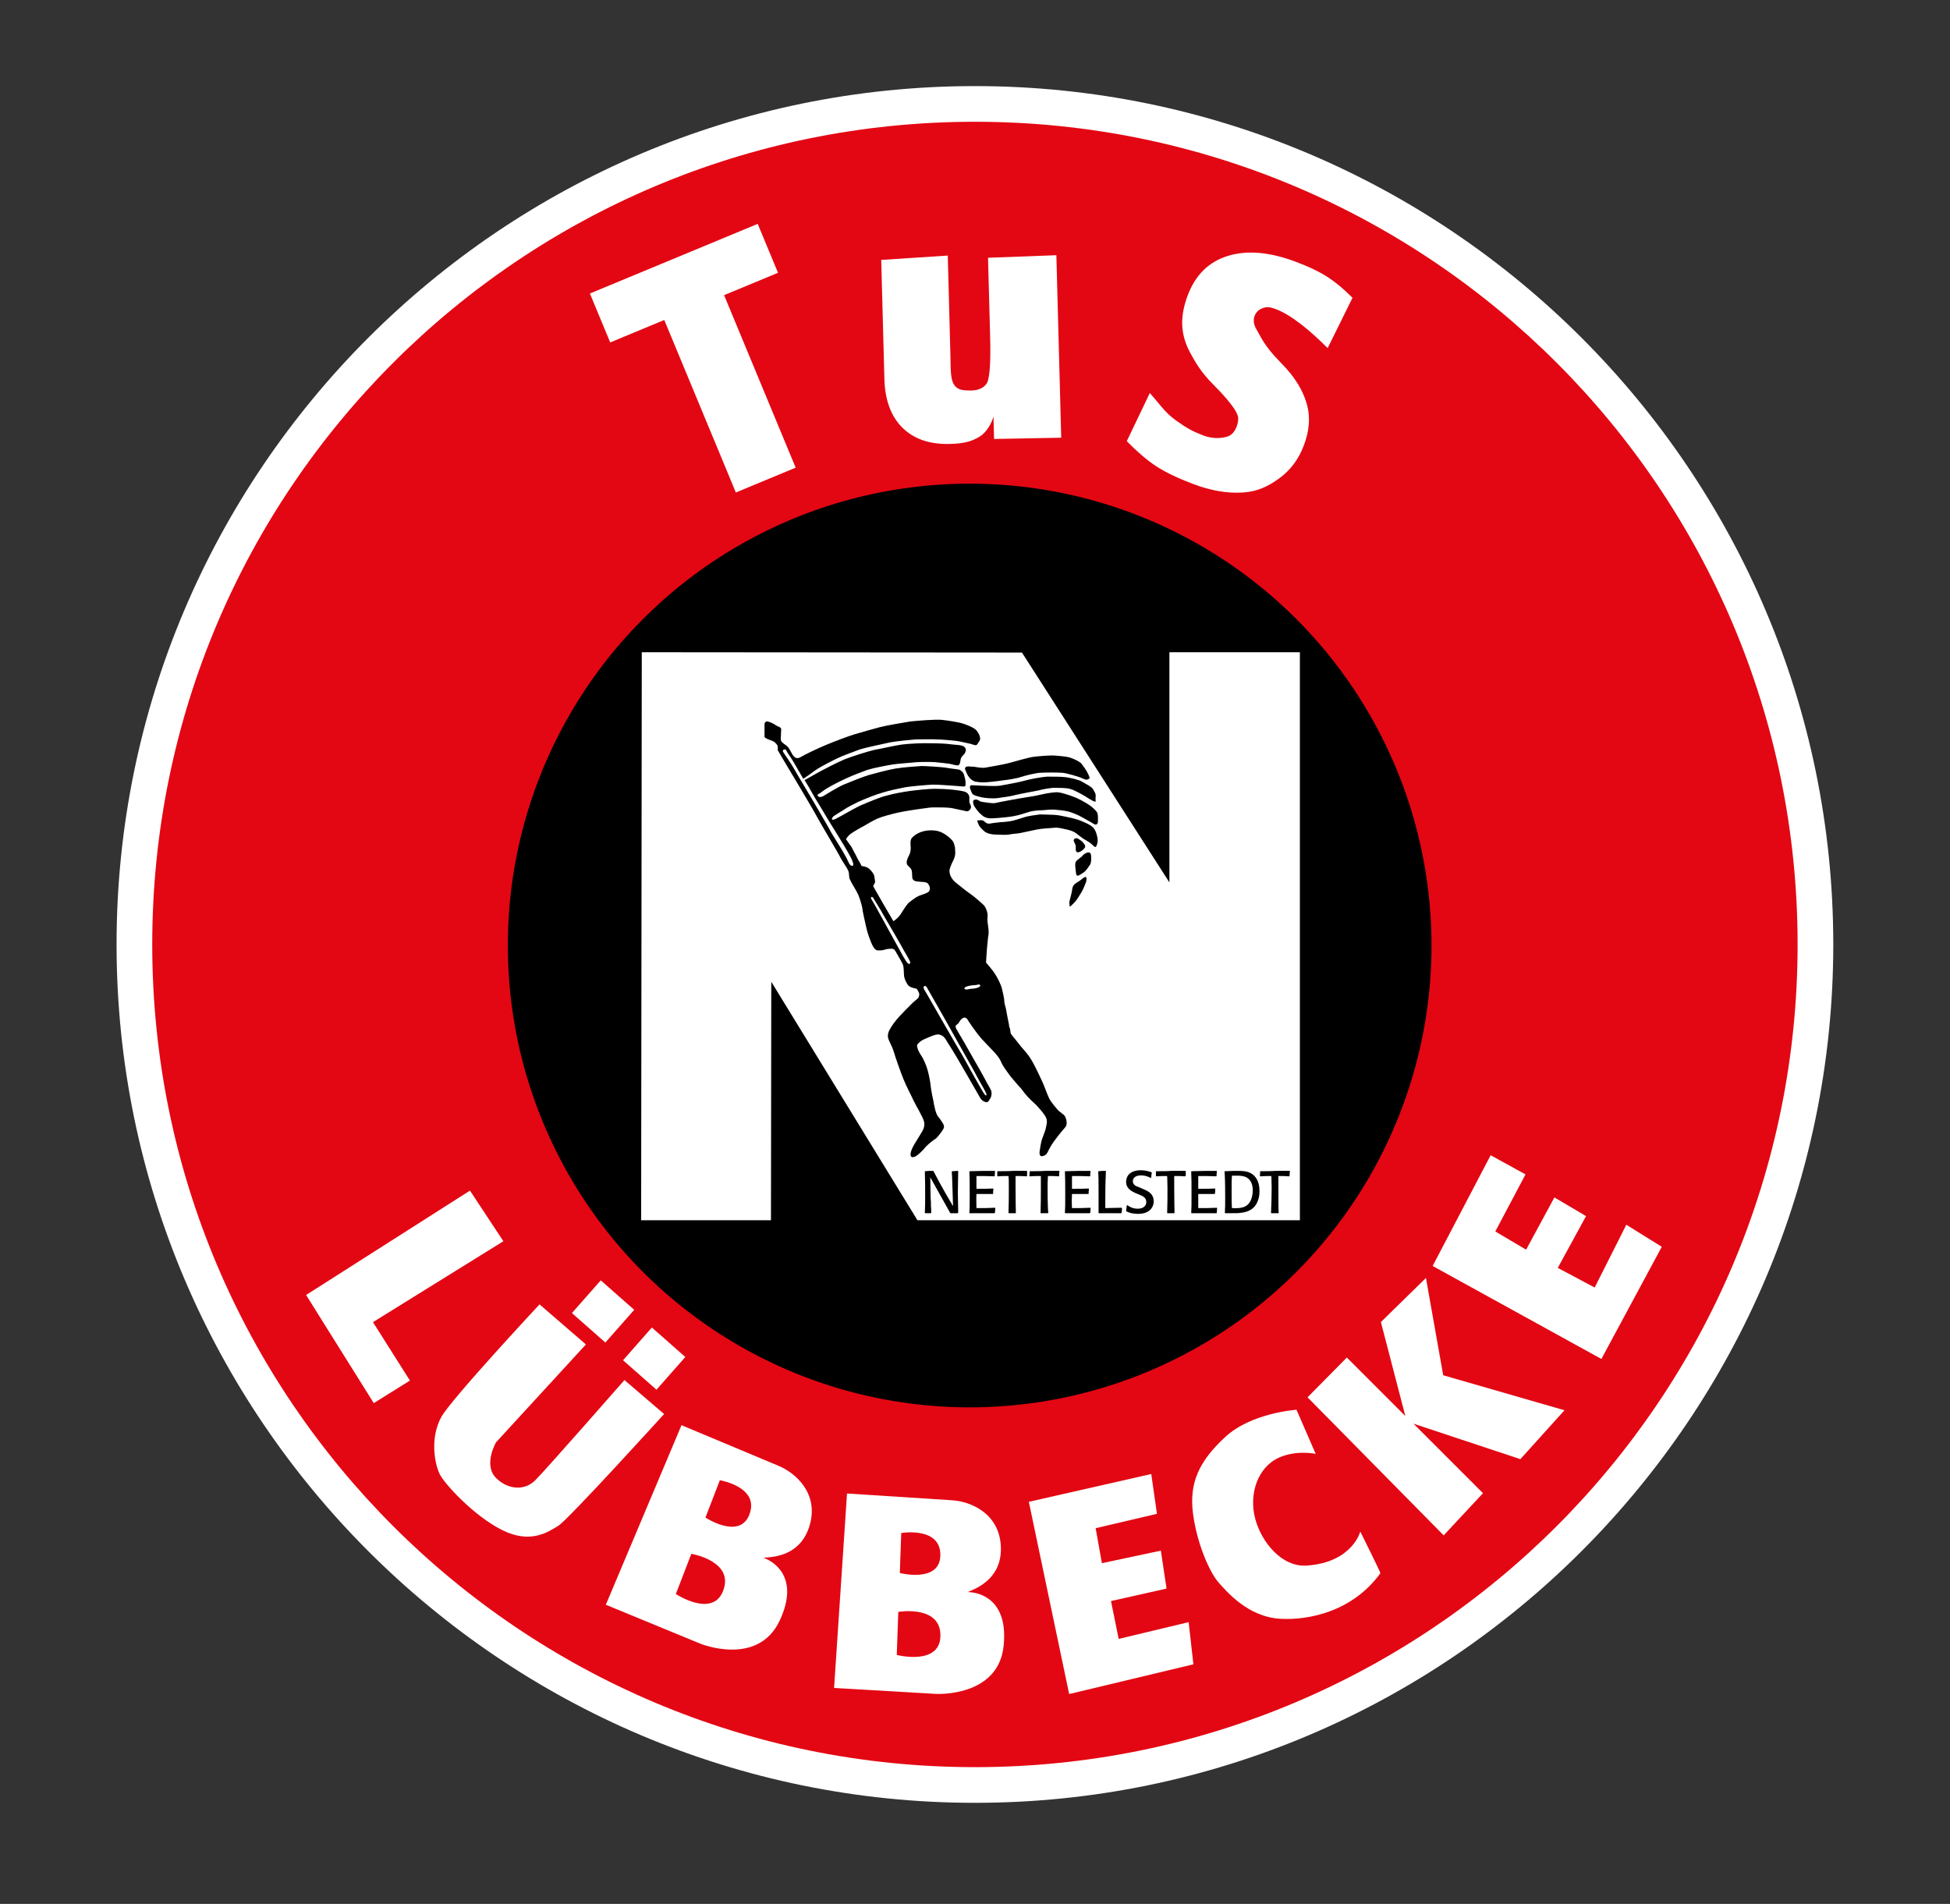 <?xml version="1.0" encoding="iso-8859-1"?>
<!-- Generator: Adobe Illustrator 21.1.0, SVG Export Plug-In . SVG Version: 6.00 Build 0)  -->
<svg version="1.1" id="Ebene_1" xmlns="http://www.w3.org/2000/svg" xmlns:xlink="http://www.w3.org/1999/xlink" x="0px" y="0px"
	 viewBox="0 0 218.643 213.471" style="enable-background:new 0 0 218.643 213.471;" xml:space="preserve">
<rect x="0" y="0" width="218.643" height="213.471" fill="#333333" stroke="none"/>
<g>
	<path style="fill:#E30713;" d="M109.313,200.139c-51.966,0-94.243-42.277-94.243-94.243s42.277-94.243,94.243-94.243
		c51.965,0,94.243,42.277,94.243,94.243S161.279,200.139,109.313,200.139z"/>
	<path style="fill:#FFFFFF;" d="M109.313,13.653c50.944,0,92.243,41.299,92.243,92.243s-41.299,92.243-92.243,92.243
		S17.07,156.84,17.07,105.896S58.369,13.653,109.313,13.653 M109.313,9.653c-53.069,0-96.243,43.174-96.243,96.243
		s43.174,96.243,96.243,96.243s96.243-43.174,96.243-96.243S162.382,9.653,109.313,9.653L109.313,9.653z"/>
</g>
<circle cx="108.723" cy="106.014" r="51.784"/>
<g>
	<path d="M111.1,82.871c0.18-0.143,0.467-0.18,0.575-0.252c0.072-0.071,0.143-0.18,0.252-0.215c0.108-0.036,0.252,0.144,0.287,0.252
		c0,0.144,0.072,0.432,0.072,0.54c0,0.107-0.107,0.323-0.287,0.323s-0.467,0.036-0.647-0.035c-0.144-0.036-0.288-0.072-0.324-0.216
		C110.956,83.122,111.064,82.907,111.1,82.871L111.1,82.871L111.1,82.871z"/>
	<polygon style="fill:#FFFFFF;" points="71.959,73.131 114.586,73.166 131.119,98.937 131.119,73.131 145.749,73.131 
		145.749,136.819 102.869,136.819 86.479,110.079 86.444,136.819 71.888,136.819 	"/>
	<path d="M120.408,99.225c0.216-0.252,0.539-0.36,0.791-0.576c0.251-0.18,0.395-0.324,0.503-0.324c0.108,0,0.18,0.18,0.072,0.575
		c-0.144,0.36-0.36,0.935-0.611,1.294c-0.216,0.324-0.395,0.682-0.611,0.899c-0.18,0.215-0.575,0.574-0.575,0.574
		s-0.144-0.252-0.036-0.719s0.18-0.647,0.252-1.042C120.23,99.512,120.302,99.368,120.408,99.225L120.408,99.225L120.408,99.225z"/>
	<path d="M121.739,95.666c0.179-0.108,0.431-0.144,0.539,0.036c0.108,0.215,0.108,0.934-0.036,1.222
		c-0.144,0.215-0.431,0.647-0.647,0.827c-0.251,0.18-0.611,0.431-0.754,0.431c-0.144,0-0.18-0.108-0.216-0.467
		c-0.036-0.36-0.144-0.934,0.036-1.15c0.144-0.18,0.539-0.431,0.683-0.574C121.451,95.81,121.631,95.738,121.739,95.666
		L121.739,95.666L121.739,95.666z"/>
	<path d="M120.841,94.013c0.179,0.107,0.467,0.287,0.574,0.431c0.144,0.18,0.36,0.395,0.216,0.611
		c-0.144,0.18-0.252,0.288-0.503,0.431c-0.216,0.108-0.431,0.144-0.503-0.143c-0.036-0.252,0.036-0.36-0.036-0.611
		c-0.108-0.252-0.251-0.467-0.18-0.575C120.444,94.013,120.625,93.941,120.841,94.013L120.841,94.013L120.841,94.013z"/>
	<path d="M110.381,92.108c0.108,0.107,0.324,0.324,0.719,0.215c0.396-0.072,0.899-0.108,1.149-0.144c0.252,0,1.006-0.071,1.403-0.18
		c0.395-0.107,1.042-0.324,1.293-0.395c0.288-0.108,1.367-0.252,1.653-0.288c0.252,0,1.545,0.036,1.906,0.072
		c0.323,0.035,1.904,0.359,2.407,0.539c0.503,0.18,1.367,0.538,1.653,0.862c0.324,0.324,0.467,0.971,0.503,1.258
		c0.036,0.324-0.036,0.611-0.144,0.827c-0.071,0.18-0.251,0.071-0.467-0.18c-0.251-0.215-0.323-0.252-0.61-0.431
		c-0.324-0.18-0.432-0.252-0.719-0.468c-0.287-0.215-0.503-0.431-0.826-0.575c-0.324-0.143-0.972-0.287-1.186-0.323
		c-0.216-0.036-0.575-0.144-1.044-0.072c-0.467,0.036-1.257,0.072-1.796,0.18c-0.539,0.108-1.509,0.324-1.87,0.396
		c-0.359,0.071-0.718,0.071-1.114,0.143c-0.431,0.108-1.113,0.036-1.581,0.036c-0.504,0-1.114-0.143-1.366-0.395
		c-0.288-0.252-0.504-0.468-0.611-0.719c-0.108-0.252-0.18-0.467-0.18-0.467s0.324-0.036,0.432-0.036
		C110.093,91.964,110.237,91.964,110.381,92.108L110.381,92.108L110.381,92.108z"/>
	<path d="M110.165,89.915c0.36,0.035,1.114,0.215,1.51,0.107c0.432-0.107,2.049-0.395,2.659-0.503
		c0.647-0.107,1.834-0.288,2.409-0.431c0.575-0.144,1.509-0.288,1.904-0.252c0.36,0.036,1.186,0.288,1.726,0.503
		c0.539,0.18,1.403,0.682,1.726,0.898c0.359,0.252,0.791,0.612,0.934,0.899c0.108,0.287,0.072,0.755,0.072,0.97
		s-0.144,0.503-0.503,0.252c-0.323-0.215-0.97-0.539-1.329-0.755c-0.36-0.215-1.078-0.503-1.473-0.611
		c-0.432-0.107-1.116-0.18-1.583-0.216c-0.467-0.036-1.114,0.073-1.401,0.073c-0.288,0-0.826,0.036-1.294,0.143
		c-0.467,0.144-1.329,0.431-1.796,0.503c-0.469,0.108-1.403,0.18-1.761,0.215c-0.324,0-0.827,0.108-1.258,0
		c-0.467-0.107-0.647-0.359-0.863-0.539c-0.215-0.215-0.574-0.683-0.682-0.935c-0.072-0.288-0.108-0.539,0.143-0.574
		c0.216-0.036,0.288,0,0.468,0.107C109.914,89.843,109.806,89.843,110.165,89.915L110.165,89.915L110.165,89.915z"/>
	<path d="M109.77,88.083c0.288,0,1.833,0.107,2.409,0c0.574-0.108,2.048-0.36,2.658-0.539c0.613-0.18,1.978-0.432,2.589-0.467
		c0.611,0,1.617,0,2.12,0.071c0.467,0.072,1.329,0.252,1.726,0.467c0.395,0.252,1.042,0.539,1.257,0.827
		c0.18,0.324,0.36,0.539,0.324,0.863c-0.036,0.324,0,0.575,0,0.575s-0.108,0.071-0.683-0.288c-0.575-0.396-1.832-1.078-2.228-1.15
		c-0.395-0.107-1.258-0.107-1.617-0.107c-0.359-0.036-1.545,0.18-1.868,0.287c-0.36,0.072-2.122,0.396-2.553,0.504
		c-0.431,0.143-1.545,0.288-2.048,0.359c-0.539,0.072-1.474,0-1.869-0.107c-0.396-0.108-0.827-0.18-0.97-0.396
		c-0.108-0.18-0.324-0.682-0.252-0.827c0.071-0.143,0.143-0.107,0.395-0.107C109.447,88.083,109.482,88.047,109.77,88.083
		L109.77,88.083L109.77,88.083z"/>
	<path d="M109.159,85.962c0.252,0.036,0.934,0.18,1.33,0.108c0.395-0.072,2.085-0.36,2.731-0.539
		c0.611-0.18,2.086-0.575,2.481-0.647c0.395-0.071,1.798-0.18,2.228-0.18c0.395,0,1.581,0.108,1.976,0.215
		c0.36,0.108,1.114,0.432,1.367,0.719c0.215,0.288,0.611,0.827,0.718,1.115c0.144,0.288,0.252,0.503,0.108,0.574
		c-0.144,0.108-0.359,0.144-0.683-0.035c-0.359-0.18-1.796-0.612-2.335-0.648c-0.575-0.035-1.906-0.035-2.409,0
		c-0.467,0-1.904,0.36-2.301,0.504c-0.395,0.144-1.581,0.324-2.012,0.36c-0.395,0.072-1.689,0.215-2.048,0.215
		c-0.36,0-0.971-0.036-1.186-0.18c-0.252-0.108-0.575-0.467-0.719-0.827c-0.144-0.359-0.288-0.539-0.144-0.682
		c0.108-0.144,0.468-0.108,0.611-0.072C109.015,85.997,108.943,85.925,109.159,85.962L109.159,85.962L109.159,85.962z"/>
	<path d="M119.438,125.209c-0.108-0.251-0.611-0.502-0.862-0.79c-0.216-0.288-0.647-0.718-0.936-1.257
		c-0.251-0.539-0.539-1.367-0.718-1.761c-0.18-0.395-0.647-1.401-0.934-1.94c-0.288-0.577-0.575-1.006-0.864-1.367
		c-0.324-0.36-1.006-1.185-1.186-1.439c-0.18-0.216-0.575-0.683-0.611-0.79c-0.036-0.072-0.036-0.432-0.108-0.611
		c-0.107-0.179-0.071-0.433-0.143-0.646c-0.036-0.216-0.072-0.326-0.108-0.539c-0.036-0.182-0.108-0.611-0.18-0.972
		c-0.072-0.36-0.179-0.539-0.179-0.827c0-0.323-0.144-0.862-0.252-1.363c-0.108-0.505-0.539-1.332-0.826-1.761
		c-0.252-0.395-0.971-1.222-0.971-1.222s0.071-1.294,0.107-1.617c0.036-0.324,0.108-1.222,0.18-1.582
		c0.035-0.359-0.072-1.042-0.108-1.258c-0.036-0.216-0.036-0.467,0-0.827c0-0.36-0.18-0.827-0.395-1.114
		c-0.252-0.252-1.15-1.042-1.581-1.33c-0.432-0.288-0.935-0.719-1.581-1.222c-0.612-0.504-0.719-1.043-0.719-1.294
		c-0.036-0.252,0.252-0.863,0.395-1.15c0.144-0.287,0.252-0.61,0.252-0.862c0-0.324-0.036-0.539-0.036-0.683
		c-0.071-0.324-0.107-0.396-0.18-0.575c-0.107-0.215-0.719-0.827-1.401-1.114c-0.647-0.288-1.581-0.215-2.013-0.072
		c-0.468,0.108-1.042,0.468-1.258,0.755c-0.215,0.288-0.107,0.791-0.107,1.114s-0.072,0.647-0.252,0.934
		c-0.144,0.288-0.252,0.611-0.18,0.827c0.035,0.215,0.395,0.396,0.503,0.647c0.107,0.215,0.071,0.647,0.107,0.934
		c0.036,0.252,0.324,0.396,0.539,0.396c0.215,0.036,0.468,0.036,0.827,0.071c0.323,0.073,0.395,0.109,0.503,0.36
		c0.143,0.216,0.143,0.539-0.036,0.719c-0.215,0.18-0.611,0.288-1.006,0.431c-0.396,0.144-0.791,0.467-1.079,0.683
		c-0.324,0.215-0.682,0.826-1.006,1.329c-0.288,0.503-0.863,0.864-0.863,0.864l0,0l-1.114-1.906l-1.151-2.012
		c0,0,0.072-0.215,0.18-0.359c0.071-0.109,0-0.36-0.036-0.648c0-0.288-0.288-0.682-0.575-0.934
		c-0.288-0.288-0.863-0.324-0.863-0.324s-0.252-0.503-0.359-0.647c-0.072-0.144-0.647-1.258-0.791-1.51
		c-0.18-0.252-0.611-0.863-0.611-0.863s0.252-0.395,0.503-0.575c0.288-0.215,1.078-0.682,1.509-0.898
		c0.432-0.252,0.899-0.539,1.51-0.827c0.61-0.252,1.581-0.503,2.193-0.647c0.575-0.144,2.443-0.432,3.055-0.504
		c0.61-0.072,0.61-0.108,1.186-0.108c0.539,0,1.402,0,1.869,0.072c0.467,0.108,0.899,0.18,1.186,0.252
		c0.288,0.036,0.431,0.143,0.647,0.107c0.215-0.071,0.323-0.252,0.359-0.432c0.036-0.18-0.143-0.431-0.18-0.575
		c0-0.143,0-0.395,0-0.574c0-0.18-0.144-0.432-0.36-0.539c-0.215-0.144-0.862-0.216-1.474-0.288
		c-0.647-0.072-1.437-0.108-2.048-0.108c-0.647,0-2.049,0.144-2.84,0.252c-0.755,0.108-1.761,0.288-2.515,0.503
		c-0.791,0.18-2.12,0.755-2.623,0.971c-0.539,0.18-1.942,1.006-2.409,1.258c-0.467,0.252-0.97,0.575-1.114,0.468
		c-0.107-0.144,0.18-0.396,0.18-0.396s0.503-0.324,1.042-0.647c0.503-0.36,1.186-0.683,1.761-0.971
		c0.574-0.252,1.868-0.791,2.659-1.006c0.791-0.252,1.726-0.432,2.409-0.575c0.719-0.144,2.587-0.288,3.199-0.324
		c0.611,0,1.689,0.072,2.12,0.108c0.395,0.035,1.078,0.071,1.366,0.107c0.288,0,0.215-0.252,0.215-0.431
		c0.036-0.18-0.107-0.682-0.18-0.935c-0.107-0.288-0.395-0.503-0.575-0.539c-0.18-0.036-0.935-0.108-1.474-0.215
		c-0.574-0.072-2.12-0.18-2.695-0.18c-0.576,0.036-2.121,0.144-2.948,0.288c-0.862,0.144-2.444,0.576-2.947,0.719
		c-0.539,0.144-2.156,0.791-2.84,1.078c-0.682,0.288-1.94,1.078-2.3,1.294c-0.395,0.18-0.503,0.072-0.61-0.036
		c-0.108-0.107,0.107-0.215,0.288-0.323c0.18-0.108,0.395-0.324,0.79-0.54c0.396-0.252,1.366-0.755,2.156-1.114
		c0.791-0.36,1.653-0.683,2.337-0.935c0.682-0.215,2.193-0.503,2.875-0.611c0.683-0.108,2.049-0.18,2.623-0.252
		c0.54-0.036,1.689-0.036,2.121,0c0.431,0.036,1.294,0.143,1.581,0.18c0.252,0.036,0.647,0.18,0.899,0.18
		c0.252,0,0.288-0.288,0.324-0.467c0-0.18,0.071-0.432,0.252-0.611c0.18-0.18,0.323-0.324,0.359-0.611s-0.252-0.503-0.503-0.539
		c-0.252-0.072-0.683-0.072-1.222-0.143c-0.503-0.072-1.437-0.108-2.192-0.108c-0.755-0.036-2.516,0.036-3.271,0.144
		c-0.791,0.107-2.48,0.503-3.127,0.61c-0.611,0.144-2.372,0.683-3.271,1.042c-0.863,0.36-2.444,1.186-3.09,1.545
		c-0.647,0.36-1.402,0.791-1.402,0.791s0.539,0.863,0.682,1.149c0.18,0.324,0.827,1.438,1.15,1.941
		c0.288,0.468,1.15,1.941,1.402,2.301c0.215,0.359,0.97,1.581,1.186,1.94c0.216,0.36,0.719,1.222,0.864,1.546
		c0.107,0.288,0.18,0.432,0.18,0.611c0,0.143-0.18,0.143-0.288,0.071c-0.143-0.071-0.288-0.431-0.36-0.574
		c-0.036-0.144-0.288-0.539-0.539-1.007c-0.288-0.503-0.899-1.437-1.258-2.048c-0.288-0.575-1.617-2.804-1.941-3.379
		c-0.324-0.575-1.941-3.234-2.228-3.774c-0.288-0.539-1.186-1.797-1.258-1.94c-0.108-0.18,0.072-0.288,0.18-0.288
		c0.144,0,0.18,0.143,0.324,0.395c0.143,0.18,0.467,0.682,0.719,1.114c0.215,0.359,1.042,1.797,1.042,1.797s0.396-0.287,0.575-0.395
		c0.215-0.143,0.611-0.468,1.007-0.719c0.395-0.252,1.689-0.934,2.228-1.186c0.503-0.252,1.87-0.755,2.552-1.006
		c0.682-0.216,2.624-0.611,3.414-0.791c0.791-0.144,2.372-0.288,2.84-0.324c0.503,0,1.797-0.036,2.336,0
		c0.503,0,2.228,0.143,2.516,0.215c0.288,0.072,0.971,0.215,1.15,0.252c0.215,0.036,0.431,0.143,0.647,0.18
		c0.252,0.036,0.288-0.215,0.503-0.503c0.18-0.323-0.107-0.827-0.323-1.114c-0.18-0.288-1.114-0.682-1.51-0.791
		c-0.359-0.143-1.726-0.36-2.408-0.431c-0.719-0.072-2.84,0.107-3.522,0.18c-0.719,0.108-2.767,0.467-3.45,0.647
		c-0.683,0.18-2.084,0.575-2.804,0.791c-0.719,0.215-2.336,0.827-3.271,1.222c-0.934,0.396-2.3,1.042-2.768,1.33
		c-0.467,0.288-0.719,0-0.862-0.18c-0.144-0.18-0.396-0.755-0.539-0.899c-0.144-0.18-0.324-0.288-0.468-0.395
		c-0.107-0.072-0.323-0.252-0.359-0.396c-0.036-0.18,0.036-0.97,0.036-1.222c0-0.252-0.215-0.252-0.539-0.432
		c-0.288-0.215-0.755-0.431-1.007-0.467c-0.252-0.036-0.324,0.252-0.324,0.252l0,0v1.509c0,0,0.252,0.216,0.539,0.288
		c0.252,0.107,0.432,0.143,0.611,0.288c0.18,0.18,0.288,0.287,0.324,0.431c0.036,0.18,0,0.431,0,0.431s0.719,1.258,1.078,1.833
		c0.324,0.539,2.876,4.781,3.343,5.68c0.467,0.862,2.408,4.097,2.623,4.564c0.252,0.467,0.827,1.258,0.899,1.545
		c0.108,0.288,0,0.61,0.18,0.934c0.144,0.36,0.647,1.115,0.827,1.51c0.215,0.396,0.467,1.258,0.539,1.653
		c0.036,0.431,0.252,1.258,0.431,2.12c0.18,0.827,0.396,1.294,0.539,1.689c0.144,0.395,0.432,0.899,0.683,0.934
		c0.252,0.035,0.682,0,0.863-0.072c0.18-0.072,0.503-0.107,0.791-0.107s0.395,0.251,0.395,0.251s0.683,1.15,0.827,1.473
		c0.144,0.323,0.108,0.755,0.144,1.188c0,0.429,0.324,1.041,0.503,1.219c0.215,0.216,0.61,0.288,0.791,0.326
		c0.143,0,0.252,0.179,0.359,0.429c0.144,0.254,0,0.505-0.035,0.611c-0.072,0.11-0.575,0.467-0.899,0.827
		c-0.324,0.323-0.791,0.79-1.222,1.257c-0.432,0.467-0.899,1.078-1.15,1.583c-0.252,0.539-0.143,0.862,0,1.185
		c0.143,0.323,0.396,0.79,0.539,1.294c0.143,0.502,0.682,2.05,1.042,2.946c0.36,0.899,0.863,1.799,1.15,2.445
		c0.323,0.683,1.042,1.796,1.186,2.407c0.107,0.649-0.216,1.006-0.503,1.511c-0.288,0.505-0.899,1.329-1.007,1.94
		c-0.108,0.611,0.288,0.505,0.539,0.395c0.215-0.107,0.863-0.683,1.114-1.041c0.288-0.323,0.934-0.827,1.186-0.972
		c0.18-0.179,0.61-0.683,0.826-1.078c0.144-0.251,0.036-0.467-0.071-0.646c-0.108-0.144-0.288-0.467-0.539-0.755
		c-0.252-0.323-0.432-1.222-0.503-1.689c-0.108-0.467-0.216-1.044-0.288-1.511c-0.036-0.502-0.18-1.257-0.324-1.83
		c-0.143-0.577-0.503-1.439-0.791-1.834c-0.252-0.36-0.468-0.862-0.432-1.116c0.072-0.213,0.432-0.502,0.755-0.646
		c0.288-0.144,0.898-0.395,1.258-0.505c0.395-0.107,0.575-0.035,0.827,0.11s0.395,0.429,0.61,0.79
		c0.252,0.36,1.043,1.689,1.043,1.689s2.3,3.952,2.551,4.419c0.252,0.47,0.647,0.539,0.791,0.539
		c0.18-0.035,0.288-0.323,0.396-0.467c0.107-0.179,0.143-0.502,0.107-0.683c0-0.179-0.252-0.574-0.539-1.078
		c-0.252-0.502-1.258-2.301-1.545-2.768c-0.288-0.539-1.581-2.764-1.797-3.125c-0.252-0.395-0.107-0.505,0.036-0.611
		c0.144-0.072,0.252-0.288,0.36-0.467c0.143-0.144,0.323-0.323,0.503-0.288c0.18,0.038,0.252,0.107,0.431,0.432
		c0.215,0.285,0.324,0.502,0.575,0.827c0.252,0.357,0.611,0.824,0.863,1.113c0.252,0.288,1.006,1.041,1.402,1.473
		c0.395,0.432,0.611,0.718,0.79,1.113c0.18,0.47,0.611,1.009,0.864,1.367c0.251,0.36,0.646,0.793,1.042,1.26
		c0.431,0.429,0.611,0.752,0.862,1.041c0.252,0.323,0.791,0.827,1.186,1.188c0.359,0.395,0.719,0.79,0.97,1.185
		c0.252,0.395,0.252,0.718,0.144,1.15c-0.072,0.432-0.18,0.683-0.395,1.257c-0.216,0.539-0.288,1.188-0.36,1.655
		c-0.036,0.502,0.216,0.539,0.469,0.429c0.287-0.072,0.431-0.357,0.574-0.68c0.144-0.288,0.467-0.827,0.791-1.222
		c0.287-0.398,0.79-1.006,1.078-1.332C119.727,126.002,119.546,125.463,119.438,125.209L119.438,125.209L119.438,125.209z
		 M101.899,108.067c-0.215-0.072-0.36-0.395-0.647-0.862c-0.288-0.505-3.091-5.608-3.091-5.608s-0.18-0.324-0.287-0.503
		c-0.108-0.18-0.216-0.324-0.216-0.432c0-0.107,0.144-0.18,0.288,0.072c0.108,0.215,0.863,1.366,1.115,1.869
		c0.287,0.468,2.264,3.881,2.336,4.06c0.107,0.144,0.574,1.009,0.61,1.081C102.042,107.851,102.15,108.101,101.899,108.067
		L101.899,108.067L101.899,108.067z M109.302,120.25c0.18,0.395,1.222,2.156,1.258,2.301c0.071,0.144,0.107,0.429-0.144,0.179
		c-0.215-0.216-2.228-3.918-2.479-4.347c-0.288-0.433-4.097-7.081-4.097-7.081s-0.252-0.36-0.288-0.539
		c-0.036-0.144,0.18-0.36,0.36-0.072c0.18,0.285,2.012,3.557,2.228,3.918C106.355,115.003,109.087,119.855,109.302,120.25
		L109.302,120.25L109.302,120.25z M109.554,110.762c-0.215,0.072-0.538,0.107-0.682,0.107c-0.18,0-0.395,0.107-0.575,0.072
		c-0.215-0.035-0.215-0.144-0.071-0.251c0.143-0.11,0.682-0.216,0.826-0.216c0.144,0,0.503-0.038,0.575-0.072
		c0.108-0.035,0.215-0.035,0.288,0.072C109.914,110.618,109.77,110.69,109.554,110.762L109.554,110.762L109.554,110.762z"/>
	<path d="M107.434,135.957l-0.036,0.072c-0.396,0-0.396,0-0.827,0l0,0l-0.035-0.035c-0.396-0.721-0.791-1.404-1.186-2.122l0,0
		l-1.042-1.868l0.036,2.298c0.036,0.288,0.036,0.539,0.036,0.827c0.036,0.539,0.036,0.577,0.036,0.827l0,0l-0.036,0.072
		c-0.288,0-0.324,0-0.647,0l0,0l-0.036-0.035c0.036-0.649,0.036-1.294,0.036-1.906c0-0.899,0-1.834-0.036-2.733l0,0l0.036-0.035
		c0.396-0.038,0.467-0.038,0.863-0.038l0,0l0.072,0.038c0.431,0.827,0.898,1.689,1.33,2.445l0,0l0.862,1.473l-0.071-2.228
		c-0.036-1.044-0.036-1.188-0.072-1.655l0,0l0.036-0.035c0.323,0,0.395-0.038,0.647-0.038l0,0l0.036,0.038
		c0,0.827-0.036,1.652-0.036,2.479c0,0.611,0.036,1.257,0.036,1.906l0,0L107.434,135.957L107.434,135.957z"/>
	<path d="M111.603,135.455c-0.036,0.251-0.036,0.285-0.036,0.502l0,0l-0.071,0.072c-1.294,0-1.51,0-2.768,0l0,0l-0.036-0.035
		c0.036-0.539,0.036-0.899,0.036-2.122c0-1.116,0-1.761-0.036-2.517l0,0l0.036-0.035c1.33-0.038,1.581-0.038,2.804-0.038l0,0
		l0.035,0.038c0,0.216-0.035,0.288-0.035,0.539l0,0l-0.036,0.035c-0.864-0.035-1.15-0.035-2.013-0.035c0,0.611,0,0.827,0,1.436
		c0.827,0,1.078,0,1.869-0.035l0,0l0.036,0.072c-0.036,0.216-0.036,0.288-0.036,0.502l0,0l-0.036,0.038c-0.755,0-0.935,0-1.833,0
		c-0.036,0.755,0,0.934,0,1.583c1.006,0,1.222,0,2.049-0.038l0,0L111.603,135.455L111.603,135.455z"/>
	<path d="M115.125,131.895c-0.575-0.035-0.683-0.035-1.258-0.035c0,0.683,0,0.79,0,1.363c0,1.689,0.036,2.338,0.036,2.733l0,0
		l-0.036,0.072c-0.359,0-0.395,0-0.754,0l0,0l-0.036-0.035c0.036-0.937,0.036-1.871,0.036-2.805c0-0.683,0-1.041-0.036-1.329
		c-0.575,0-0.647,0-1.222,0.035l0,0l-0.036-0.035c0-0.251,0-0.288,0-0.505l0,0l0.036-0.035c0.503,0,1.258,0,1.761-0.038
		c0.503,0,1.006,0,1.509,0l0,0l0.036,0.038c0,0.251,0,0.323,0,0.502l0,0L115.125,131.895L115.125,131.895z"/>
	<path d="M118.719,131.895c-0.575-0.035-0.647-0.035-1.221-0.035c-0.036,0.683-0.036,0.79-0.036,1.363
		c0,1.689,0.036,2.338,0.072,2.733l0,0l-0.036,0.072c-0.397,0-0.397,0-0.791,0l0,0l-0.036-0.035
		c0.036-0.937,0.036-1.871,0.036-2.805c0-0.683,0-1.041,0-1.329c-0.575,0-0.647,0-1.257,0.035l0,0l-0.036-0.035
		c0.036-0.251,0.036-0.288,0.036-0.505l0,0l0.036-0.035c0.467,0,1.257,0,1.724-0.038c0.503,0,1.042,0,1.545,0l0,0l0.036,0.038
		c-0.036,0.251-0.036,0.323-0.036,0.502l0,0L118.719,131.895L118.719,131.895z"/>
	<path d="M122.278,135.455c0,0.251,0,0.285-0.036,0.502l0,0l-0.036,0.072c-1.294,0-1.509,0-2.768,0l0,0l-0.036-0.035
		c0.036-0.539,0.036-0.899,0.036-2.122c0-1.116,0-1.761-0.036-2.517l0,0l0.036-0.035c1.294-0.038,1.581-0.038,2.804-0.038l0,0
		l0.036,0.038c-0.036,0.216-0.036,0.288-0.036,0.539l0,0l-0.036,0.035c-0.862-0.035-1.15-0.035-2.012-0.035c0,0.611,0,0.827,0,1.436
		c0.79,0,1.042,0,1.868-0.035l0,0l0.036,0.072c-0.036,0.216-0.036,0.288-0.036,0.502l0,0l-0.036,0.038c-0.79,0-0.934,0-1.832,0
		c-0.036,0.755-0.036,0.934,0,1.583c1.006,0,1.185,0,2.048-0.038l0,0L122.278,135.455L122.278,135.455z"/>
	<path d="M125.799,135.455c0,0.213,0,0.323-0.036,0.502l0,0l-0.036,0.072c-1.185,0-1.257,0-2.515,0l0,0l-0.036-0.035
		c0-0.539,0-1.332,0-2.517c0-1.044,0-1.583-0.036-2.122l0,0l0.036-0.035c0.36-0.038,0.431-0.038,0.791-0.038l0,0l0.036,0.038
		c-0.072,1.257-0.072,2.84-0.072,3.018c0,0.501,0,0.79,0,1.116c0.754,0,0.934-0.038,1.832-0.038l0,0L125.799,135.455
		L125.799,135.455z"/>
	<path d="M128.208,133.333c0.503,0.216,1.15,0.502,1.15,1.367c0,0.755-0.575,1.401-1.726,1.401c-0.719,0-1.186-0.179-1.331-0.288
		l0,0l-0.036-0.035c0.036-0.254,0.036-0.36,0.072-0.611l0,0l0.072-0.038c0.144,0.11,0.539,0.395,1.15,0.395
		c0.683,0,0.97-0.357,0.97-0.752c0-0.47-0.359-0.649-0.79-0.827l0,0l-0.36-0.144c-0.467-0.216-1.114-0.505-1.114-1.294
		c0-0.251,0.072-0.502,0.216-0.718c0.323-0.432,0.862-0.577,1.403-0.577c0.539,0,0.862,0.11,1.221,0.216l0,0l0.036,0.038
		c-0.036,0.251-0.036,0.357-0.072,0.611l0,0h-0.036c-0.287-0.144-0.61-0.288-1.113-0.288c-0.541,0-0.9,0.251-0.9,0.646
		c0,0.288,0.18,0.433,0.323,0.539c0.108,0.038,0.144,0.038,0.541,0.216l0,0L128.208,133.333L128.208,133.333z"/>
	<path d="M132.88,131.895c-0.539-0.035-0.646-0.035-1.221-0.035c0,0.683,0,0.79,0,1.363c0,1.689,0.036,2.338,0.036,2.733l0,0
		l-0.036,0.072c-0.397,0-0.397,0-0.755,0l0,0l-0.036-0.035c0.036-0.937,0.036-1.871,0.036-2.805c0-0.683-0.036-1.041-0.036-1.329
		c-0.575,0-0.647,0-1.222,0.035l0,0l-0.036-0.035c0-0.251,0-0.288,0-0.505l0,0l0.036-0.035c0.503,0,1.258,0,1.726-0.038
		c0.539,0,1.042,0,1.545,0l0,0l0.036,0.038c0,0.251,0,0.323,0,0.502l0,0L132.88,131.895L132.88,131.895z"/>
	<path d="M136.475,135.455c-0.036,0.251-0.036,0.285-0.036,0.502l0,0l-0.036,0.072c-1.331,0-1.511,0-2.804,0l0,0l-0.036-0.035
		c0.036-0.539,0.036-0.899,0.036-2.122c0-1.116,0-1.761-0.036-2.517l0,0l0.036-0.035c1.329-0.038,1.581-0.038,2.804-0.038l0,0
		l0.036,0.038c0,0.216-0.036,0.288-0.036,0.539l0,0l-0.036,0.035c-0.864-0.035-1.15-0.035-2.014-0.035c0,0.611,0,0.827,0,1.436
		c0.827,0,1.078,0,1.87-0.035l0,0l0.036,0.072c0,0.216,0,0.288-0.036,0.502l0,0l-0.036,0.038c-0.755,0-0.934,0-1.834,0
		c0,0.755,0,0.934,0,1.583c1.008,0,1.222,0,2.086-0.038l0,0L136.475,135.455L136.475,135.455z"/>
	<path d="M138.129,135.455c-0.036-0.577-0.036-0.755-0.036-1.978c0-0.972,0-1.222,0.036-1.655c0.215,0,0.395,0,0.646,0
		c0.252,0,0.791,0,1.186,0.326c0.503,0.429,0.503,1.113,0.503,1.329c0,0.357-0.071,0.718-0.179,1.006
		C139.889,135.49,139.027,135.49,138.129,135.455L138.129,135.455L138.129,135.455z M137.84,136.029c0.862,0,0.97,0,1.222-0.035
		c0.683-0.072,1.581-0.288,1.976-1.367c0.144-0.36,0.18-0.721,0.18-1.078c0-0.288,0-1.367-0.862-1.94
		c-0.539-0.36-1.222-0.326-2.014-0.326l0,0l-1.006,0.038l-0.036,0.035c0.036,0.505,0.072,1.044,0.072,2.912
		c0,0.683,0,1.188-0.036,1.727l0,0l0.036,0.035H137.84L137.84,136.029z"/>
	<path d="M144.562,131.895c-0.539-0.035-0.647-0.035-1.222-0.035c0,0.683,0,0.79,0,1.363c0,1.689,0,2.338,0.036,2.733l0,0
		l-0.036,0.072c-0.395,0-0.395,0-0.791,0l0,0l-0.036-0.035c0.036-0.937,0.072-1.871,0.072-2.805c0-0.683-0.036-1.041-0.036-1.329
		c-0.574,0-0.646,0-1.221,0.035l0,0l-0.072-0.035c0.036-0.251,0.036-0.288,0.036-0.505l0,0l0.036-0.035c0.467,0,1.257,0,1.724-0.038
		c0.503,0,1.044,0,1.547,0l0,0l0.036,0.038c-0.036,0.251-0.036,0.323-0.036,0.502l0,0L144.562,131.895L144.562,131.895z"/>
</g>
<g>
	<path style="fill:#FFFFFF;" d="M89.214,52.436l-6.707,2.784L74.48,35.878l-6.062,2.516l-2.276-5.484l18.815-7.809l2.276,5.484
		l-6.045,2.509L89.214,52.436z"/>
</g>
<g>
	<path style="fill:#FFFFFF;" d="M111.392,46.704c-0.22,0.83-0.829,1.792-1.507,2.224c-0.984,0.627-1.971,0.811-3.392,0.848
		c-2.252,0.061-4.021-0.546-5.308-1.819s-1.961-3.102-2.024-5.486l-0.354-13.328l7.462-0.487l0.296,11.18
		c0.036,1.336-0.023,2.566,0.374,3.242c0.397,0.677,1.057,0.706,1.924,0.706c0.706,0,1.494-0.229,1.828-0.898
		c0.321-0.641,0.39-2.75,0.33-5.026l-0.238-8.958l7.662-0.287l0.543,20.462l-7.527,0.141"/>
</g>
<g>
	<path style="fill:#FFFFFF;" d="M146.187,49.959c-0.588,1.544-1.502,2.766-2.74,3.665c-1.239,0.899-2.423,1.5-4.151,1.603
		c-1.728,0.103-3.585-0.224-5.571-0.979c-1.656-0.631-3.002-1.276-4.038-1.937s-2.35-1.811-3.344-2.852l2.58-5.392
		c1.032,1.146,1.67,2.167,2.915,3.062c1.244,0.896,1.944,1.264,3.104,1.705c0.998,0.38,1.998,0.313,2.595,0.143
		c0.598-0.168,0.915-0.61,1.123-1.155c0.129-0.341,0.231-0.817,0.141-1.143c-0.089-0.327-0.293-0.7-0.607-1.119
		c-0.315-0.418-0.74-1.028-2.228-2.517c-1.343-1.355-1.962-2.477-2.51-3.478c-0.548-1.001-0.847-2.024-0.898-3.07
		c-0.05-1.045,0.157-2.182,0.624-3.407c0.873-2.292,2.387-3.763,4.543-4.411c2.156-0.647,4.692-0.416,7.609,0.693
		c2.577,0.98,4.089,1.808,6.315,4.019l-2.79,5.645c-1.921-1.952-4.085-3.719-5.776-4.361c-0.414-0.161-0.867-0.322-1.382-0.166
		c-0.513,0.155-0.856,0.459-1.029,0.914c-0.186,0.487-0.099,1.021,0.259,1.599c0.359,0.578,0.76,1.704,2.609,3.576
		c1.778,1.78,2.574,3.284,2.987,4.708C146.939,46.727,146.825,48.28,146.187,49.959z"/>
</g>
<g>
	<path style="fill:#FFFFFF;" d="M34.321,145.199l18.374-11.704l3.746,5.676l-14.621,9.072l4.142,6.549l-4.053,2.531L34.321,145.199z
		"/>
</g>
<rect x="65.071" y="144.632" transform="matrix(0.75 0.661 -0.661 0.75 114.159 -7.929)" style="fill:#FFFFFF;" width="4.999" height="4.891"/>
<rect x="70.8" y="149.924" transform="matrix(0.75 0.661 -0.661 0.75 119.091 -10.395)" style="fill:#FFFFFF;" width="4.999" height="4.891"/>
<path style="fill:#FFFFFF;" d="M60.495,146.252l5.199,4.492l-10.082,10.98c0,0-1.451,2.526,0,3.985
	c1.291,1.298,3.171,1.497,4.407,0.261c1.236-1.236,9.997-11.233,9.997-11.233l4.446,3.809c0,0-10.788,11.886-11.863,12.531
	c-1.075,0.645-3.064,2.096-6.289,0.484s-6.55-5.261-7.041-6.342c-0.537-1.182-1.075-3.977,0.215-6.342
	C50.559,156.904,60.495,146.252,60.495,146.252z"/>
<path style="fill:#FFFFFF;" d="M87.298,164.356c1.935,0.806,4.491,3.085,3.504,6.605c-1.236,4.407-5.897,3.447-5.037,3.77
	c0.721,0.27,4.025,1.951,1.651,6.987c-2.457,5.214-8.907,2.572-8.907,2.572l-10.581-4.361l8.485-20.133
	C76.412,159.797,85.363,163.55,87.298,164.356z M80.712,165.97l-1.612,4.185c0,0,3.762,2.48,4.891-0.261
	C85.283,166.755,80.766,165.97,80.712,165.97z M77.515,174.221l-1.737,4.508c0,0,4.053,2.671,5.268-0.281
	C82.439,175.067,77.573,174.221,77.515,174.221z"/>
<path style="fill:#FFFFFF;" d="M106.749,168.215c2.092,0.131,5.252,1.451,5.467,5.1c0.27,4.569-4.449,5.183-3.531,5.207
	c0.769,0.02,4.441,0.531,3.841,6.066c-0.622,5.73-7.58,5.338-7.58,5.338l-11.425-0.669l1.45-21.8
	C94.971,167.457,104.656,168.084,106.749,168.215z M101.05,171.889l-0.158,4.482c0,0,4.366,1.116,4.538-1.843
	C105.627,171.139,101.101,171.872,101.05,171.889z M100.721,180.732l-0.171,4.828c0,0,4.703,1.202,4.888-1.985
	C105.651,179.924,100.776,180.713,100.721,180.732z"/>
<polygon style="fill:#FFFFFF;" points="115.357,168.389 119.879,189.942 133.808,186.609 133.278,181.88 125.43,183.761 
	124.57,179.515 130.798,178.117 130.16,173.864 123.549,175.269 122.85,171.345 129.723,169.733 129.085,165.271 "/>
<path style="fill:#FFFFFF;" d="M147.521,163.014l-2.15-4.945c0,0-5.052,0.322-8.008,3.064c-2.956,2.741-4.031,5.16-3.601,8.546
	c0.43,3.386,1.881,6.665,2.902,7.793c0.845,0.934,3.225,3.816,6.88,4.031c3.116,0.183,8.062-0.752,11.233-5.106
	c0.045-0.061-2.257-4.676-2.257-4.676s-0.86,3.44-5.966,3.816c-2.843,0.209-5.106-2.634-5.805-5.214
	c-0.758-2.798,0.269-5.805,2.634-6.88C145.378,162.537,147.521,163.014,147.521,163.014z"/>
<polygon style="fill:#FFFFFF;" points="146.607,156.672 151.014,152.211 157.572,158.768 154.831,148.233 159.883,143.288 
	161.818,154.199 175.416,158.123 170.471,163.605 158.485,159.628 166.279,167.421 161.872,172.151 "/>
<polygon style="fill:#FFFFFF;" points="160.635,141.945 179.555,152.372 186.327,139.795 182.35,137.322 178.802,144.363 
	174.664,142.16 177.835,136.355 174.287,134.259 171.116,140.117 167.661,138.075 171.047,131.679 167.139,129.529 "/>
</svg>
